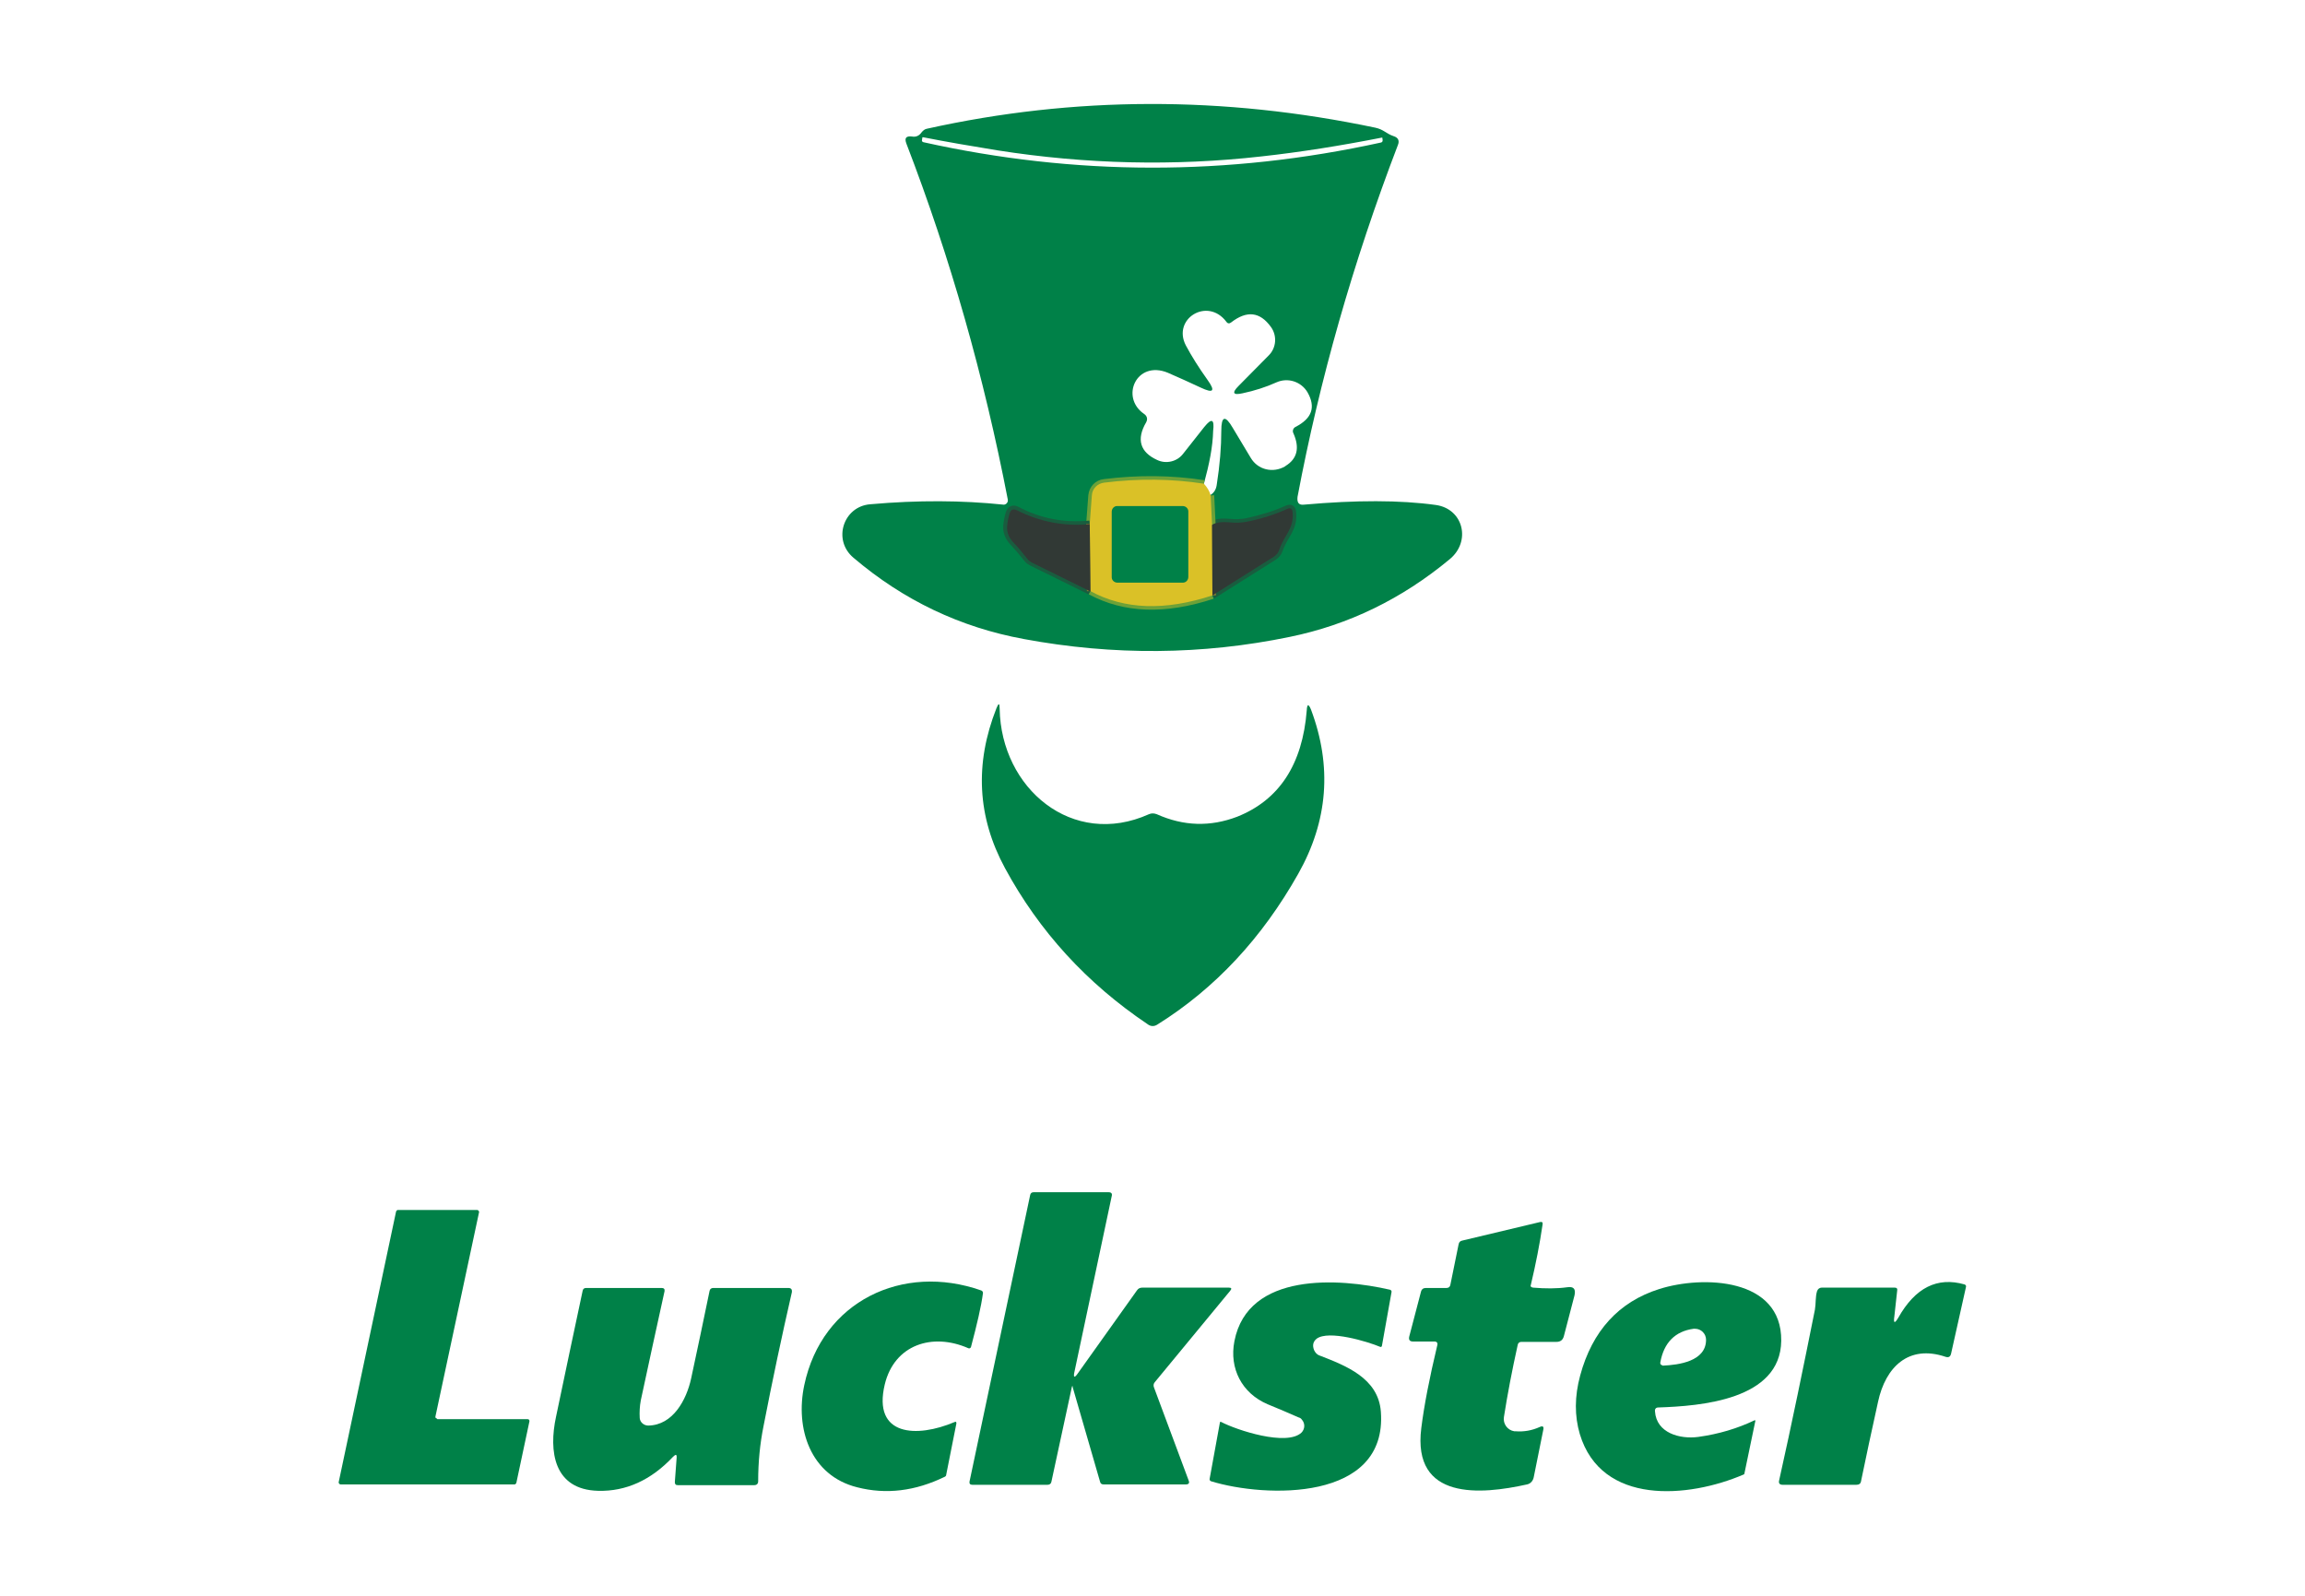 <?xml version="1.0" encoding="utf-8"?>
<!-- Generator: Adobe Illustrator 28.1.0, SVG Export Plug-In . SVG Version: 6.00 Build 0)  -->
<svg version="1.1" id="Layer_1" xmlns="http://www.w3.org/2000/svg" xmlns:xlink="http://www.w3.org/1999/xlink" x="0px" y="0px"
	 viewBox="0 0 650 450" style="enable-background:new 0 0 650 450;" xml:space="preserve">
<style type="text/css">
	.st0{fill:#008148;}
	.st1{fill:none;stroke:#6DA138;stroke-width:2;}
	.st2{fill:none;stroke:#195D3F;stroke-width:2;}
	.st3{fill:none;stroke:#867D2E;stroke-width:2;}
	.st4{fill:#DAC127;}
	.st5{fill:#313935;}
</style>
<g>
	<g>
		<path class="st0" d="M302.2,391.4l-5.7,26.4c-0.1,0.6-0.5,0.9-1.1,0.9h-21.2c-0.6,0-0.9-0.3-0.8-0.9l17.1-80.8
			c0.1-0.5,0.4-0.8,1-0.8h21.1c0.8,0,1.1,0.4,0.9,1.1l-10.5,49.5c-0.4,1.7,0,1.9,1,0.4l16.6-23.3c0.4-0.6,0.9-0.8,1.6-0.8h24.3
			c0.8,0,0.9,0.3,0.4,0.9l-21.2,25.7c-0.4,0.4-0.5,1-0.3,1.5l9.8,26.3c0.3,0.7,0,1.1-0.8,1.1h-23.2c-0.6,0-0.9-0.3-1-0.8l-7.7-26.6
			C302.5,390.7,302.3,390.7,302.2,391.4z"/>
		<path class="st0" d="M123.4,400.2h25.4c0.3,0,0.5,0.2,0.5,0.5c0,0,0,0.1,0,0.1l-3.7,17.4c-0.1,0.2-0.3,0.4-0.5,0.4h-49
			c-0.3,0-0.5-0.2-0.6-0.5c0,0,0-0.1,0-0.1l16.2-76.4c0.1-0.2,0.3-0.4,0.5-0.4h22.3c0.3,0,0.5,0.2,0.6,0.5c0,0,0,0.1,0,0.1
			l-12.3,57.6c-0.1,0.3,0.1,0.6,0.4,0.6C123.3,400.2,123.3,400.2,123.4,400.2z"/>
		<path class="st0" d="M432.3,363.1c3.5,0.3,6.7,0.3,9.6-0.1c1.9-0.3,2.5,0.5,2.1,2.3l-3,11.5c-0.3,1.1-1,1.6-2.1,1.6h-9.9
			c-0.5,0-0.9,0.3-1,0.8c-1.6,7.2-2.9,14-3.9,20.4c-0.3,1.9,1,3.7,2.9,4c0.1,0,0.2,0,0.3,0c2.4,0.2,4.7-0.2,6.9-1.2
			c0.9-0.4,1.2-0.1,1,0.8l-2.7,13.4c-0.2,1-0.9,1.8-1.9,2c-13,2.9-32.4,4.6-29.8-15.9c0.8-6.4,2.3-14.1,4.5-23.3
			c0.2-0.7-0.1-1.1-0.8-1.1h-6c-1,0-1.3-0.5-1.1-1.4l3.3-12.6c0.2-0.8,0.7-1.1,1.4-1.1h5.8c0.6,0,1-0.3,1.1-0.9l2.3-11.3
			c0.1-0.7,0.5-1.1,1.2-1.2l21.8-5.2c0.6-0.1,0.8,0.1,0.7,0.7c-0.8,5.5-1.9,11.1-3.3,17C431.5,362.7,431.7,363,432.3,363.1z"/>
		<path class="st0" d="M273.1,380.2c-10.2-4.5-20.9-1-23.6,10.2c-3.5,14.7,9.1,15.1,19.7,10.6c0.4-0.2,0.5,0,0.5,0.4l-2.9,14.6
			c0,0.2-0.2,0.3-0.3,0.4c-8.4,4.1-16.6,5.1-24.8,3c-13.2-3.3-17.5-16.6-14.9-28.8c5-23.7,27.8-34.5,49.9-26.7
			c0.3,0.1,0.5,0.4,0.5,0.7c-0.5,3.8-1.7,8.9-3.4,15.3C273.6,380.2,273.4,380.3,273.1,380.2C273.1,380.2,273.1,380.2,273.1,380.2z"
			/>
		<path class="st0" d="M370.6,380.8c0.3,0.6,0.8,1.2,1.4,1.4c7.5,2.9,16.7,6.4,17.4,15.9c1.9,25.4-32.6,24.3-47.9,19.6
			c-0.3-0.1-0.4-0.4-0.4-0.6l2.9-15.9c0-0.3,0.2-0.3,0.4-0.2c4.4,2.3,18.4,6.9,22.6,3c1-1,1.1-2.6,0.1-3.7c-0.2-0.3-0.5-0.5-0.9-0.6
			c-2.9-1.3-5.8-2.5-8.7-3.7c-7.3-3.1-10.9-10.1-9.4-17.8c3.8-19.6,29.6-17.8,43.9-14.5c0.3,0.1,0.5,0.4,0.4,0.7l-2.7,15.1
			c-0.1,0.3-0.2,0.4-0.5,0.3c-3.6-1.5-14.5-4.8-17.9-2.3C370.3,378.3,370,379.4,370.6,380.8z"/>
		<path class="st0" d="M466.7,398c0.4,6.1,7,7.9,12.2,7.2c5.8-0.8,11.1-2.4,15.9-4.7c0.1,0,0.2,0,0.2,0.1c0,0,0,0.1,0,0.1l-3.1,14.9
			c0,0.1-0.1,0.2-0.2,0.2c-15.6,6.7-40.1,8.8-46.2-11.4c-1.5-5.1-1.5-10.6,0.1-16.5c3.4-12.6,10.9-20.8,22.3-24.4
			c12.3-3.9,34.6-3.2,34.4,14.6c-0.2,16.7-22.8,18.4-34.7,18.8C467,396.9,466.6,397.3,466.7,398z M468.9,385.1
			c4.5-0.2,12.2-1.2,12.2-7.3c0-1.7-1.4-3.1-3.1-3.1c-0.1,0-0.3,0-0.4,0c-5.2,0.7-8.4,3.9-9.4,9.5c-0.1,0.4,0.2,0.8,0.6,0.8
			C468.8,385.1,468.8,385.1,468.9,385.1z"/>
		<path class="st0" d="M534.2,371.2c-0.3,2,0.1,2.1,1.1,0.4c4.8-8.5,11-11.6,18.7-9.4c0.3,0.1,0.5,0.4,0.4,0.7l-4.2,18.8
			c-0.2,0.9-0.7,1.2-1.6,0.9c-10.4-3.5-16.9,2.9-19,12.7c-1.8,8.1-3.4,15.6-4.8,22.4c-0.1,0.7-0.6,1-1.3,1h-20.8
			c-0.8,0-1.2-0.4-1-1.2c3.6-16.1,6.9-32.2,10.1-48.2c0.3-1.7,0.1-3.6,0.6-5.2c0.2-0.6,0.7-1,1.3-1h20.6c0.6,0,0.8,0.3,0.7,0.8
			L534.2,371.2z"/>
		<path class="st0" d="M190.8,411.2c0.1-1.1-0.2-1.2-1-0.4c-6.2,6.6-13.3,9.8-21.1,9.6c-12.6-0.3-14-11.2-11.9-20.9
			c2.6-12.4,5.1-24.3,7.5-35.5c0.1-0.6,0.5-0.8,1-0.8h21.3c0.6,0,0.9,0.3,0.8,0.9c-2.4,10.8-4.6,21.1-6.7,30.8
			c-0.3,1.6-0.4,3.3-0.3,5c0.1,1.2,1.2,2.1,2.4,2.1c7-0.1,10.8-7.3,12.1-13.3c1.8-8.3,3.5-16.5,5.2-24.7c0.1-0.5,0.5-0.8,1-0.8h21.2
			c0.8,0,1.1,0.4,1,1.2c-2.8,12.2-5.5,24.9-8,37.8c-1,5-1.5,10.1-1.5,15.5c0,0.7-0.4,1.1-1.1,1.1h-21.6c-0.6,0-0.8-0.3-0.8-0.9
			L190.8,411.2z"/>
	</g>
	<g>
		<path class="st0" d="M367.8,142.3c14.6-1.3,27-1.3,37.1,0.1c7.8,1.1,10,10.3,3.9,15.3c-13.5,11.2-28.5,18.5-45.1,21.9
			c-24.7,5.1-49.7,5.3-75,0.6c-17.9-3.3-33.9-10.9-48-22.9c-6-5-2.9-14.5,4.7-15.1c13.5-1.2,26-1.1,37.5,0.1c0.6,0.1,1.2-0.4,1.3-1
			c0-0.1,0-0.2,0-0.4c-6.7-34.7-16.2-68.2-28.6-100.4c-0.6-1.6-0.1-2.2,1.6-2c1.1,0.2,2-0.2,2.7-1.2c0.4-0.5,0.9-0.9,1.5-1
			c41.5-9.2,83.6-9.3,126.4-0.3c2.4,0.5,3.1,1.7,5.2,2.4c1.3,0.4,1.7,1.3,1.2,2.5c-12.7,33.2-22.1,66.3-28.3,99.2
			C365.7,141.8,366.3,142.5,367.8,142.3z M355.8,44.1c-24.8,2.8-49.6,2.2-74.5-1.7c-7.4-1.2-14.4-2.4-21-3.7c-0.1,0-0.2,0-0.2,0.1
			l-0.1,0.7c-0.1,0.3,0.1,0.5,0.4,0.6c42.7,9.5,85.7,9.6,129,0.1c0.4-0.1,0.5-0.3,0.5-0.7l-0.1-0.7c0,0,0,0-0.1,0
			C378,41.1,366.7,42.9,355.8,44.1z M339.5,136.4c-9.1-1.4-18.5-1.5-28.1-0.3c-1.9,0.2-3.3,1.7-3.5,3.6l-0.6,8
			c-7.3,0.7-14.2-0.6-20.6-4c-1-0.5-1.7-0.2-2.1,0.9c-0.4,1.3-0.6,2.5-0.7,3.7c-0.1,1.6,0.5,3.1,1.7,4.4c1.5,1.6,2.8,3.2,4.1,4.8
			c0.3,0.4,0.7,0.7,1.1,0.9l16.6,8.2c9.6,5.2,21,5.6,34.4,1.2l17.3-10.9c0.8-0.5,1.3-1.2,1.6-2.1c1.4-4,4.2-5.8,3.7-10.5
			c-0.1-1-0.6-1.3-1.5-0.9c-3.5,1.6-7.3,2.7-11.3,3.6c-1.6,0.3-3.2,0.4-4.9,0.2c-2.3-0.2-3.9,0-5,0.7l-0.4-8.3
			c1-0.6,1.6-1.5,1.8-2.8c0.9-5.7,1.3-10.8,1.3-15.3c0-4.2,1.1-4.5,3.2-0.9l5.1,8.5c2,3.4,6.3,4.4,9.7,2.4c0,0,0.1,0,0.1-0.1
			c3.3-2,4.1-5.1,2.2-9.3c-0.3-0.6,0-1.4,0.6-1.7c4.7-2.4,5.8-5.6,3.4-9.8c-1.8-3-5.5-4.2-8.7-2.8c-3.1,1.4-6.3,2.4-9.6,3.1
			c-2.7,0.6-3.1-0.1-1.1-2.1l8.5-8.6c2.1-2.1,2.4-5.5,0.6-8c-3.1-4.3-6.8-4.7-11.2-1.3c-0.5,0.4-1,0.4-1.4-0.2
			c-5.3-7-15.3-0.8-11.4,6.7c1.6,3,3.6,6.2,6.1,9.7c2.3,3.2,1.7,3.9-1.9,2.2c-3.2-1.5-6.3-2.9-9.3-4.2c-8.8-3.6-13.5,6.9-6.7,11.6
			c0.9,0.6,1.1,1.5,0.6,2.4c-2.8,4.8-1.7,8.4,3.1,10.6c2.5,1.2,5.6,0.5,7.3-1.7l6-7.6c2.1-2.6,2.9-2.2,2.5,1.1
			C342,126,341,130.9,339.5,136.4z"/>
		<g>
			<path vector-effect="non-scaling-stroke" class="st1" d="M339.5,136.4c-9.1-1.4-18.5-1.5-28.1-0.3c-1.9,0.2-3.3,1.7-3.5,3.6
				l-0.6,8"/>
			<path vector-effect="non-scaling-stroke" class="st2" d="M307.3,147.8c-7.3,0.7-14.2-0.6-20.6-4c-1-0.5-1.7-0.2-2.1,0.9
				c-0.4,1.3-0.6,2.5-0.7,3.7c-0.1,1.6,0.5,3.1,1.7,4.4c1.5,1.6,2.8,3.2,4.1,4.8c0.3,0.4,0.7,0.7,1.1,0.9l16.6,8.2"/>
			<path vector-effect="non-scaling-stroke" class="st1" d="M307.5,166.7c9.6,5.2,21,5.6,34.4,1.2"/>
			<path vector-effect="non-scaling-stroke" class="st2" d="M341.9,167.9l17.3-10.9c0.8-0.5,1.3-1.2,1.6-2.1c1.4-4,4.2-5.8,3.7-10.5
				c-0.1-1-0.6-1.3-1.5-0.9c-3.5,1.6-7.3,2.7-11.3,3.6c-1.6,0.3-3.2,0.4-4.9,0.2c-2.3-0.2-3.9,0-5,0.7"/>
			<path vector-effect="non-scaling-stroke" class="st1" d="M341.8,148l-0.4-8.3"/>
			<path vector-effect="non-scaling-stroke" class="st3" d="M341.8,148l0.1,19.9"/>
			<path vector-effect="non-scaling-stroke" class="st3" d="M307.5,166.7l-0.2-19"/>
		</g>
		<path class="st4" d="M339.5,136.4c0.9,1,1.6,2.1,1.9,3.3l0.4,8.3l0.1,19.9c-13.4,4.4-24.8,4-34.4-1.2l-0.2-19l0.6-8
			c0.1-1.9,1.6-3.4,3.5-3.6C321,134.9,330.4,135,339.5,136.4z"/>
		<path class="st0" d="M335.1,162.7c0,0.9-0.7,1.6-1.5,1.6l0,0l-18.5,0c-0.9,0-1.6-0.7-1.6-1.5l0,0l0-18.5c0-0.9,0.7-1.6,1.5-1.6
			l18.5,0c0.9,0,1.6,0.7,1.6,1.5l0,0L335.1,162.7z"/>
		<path class="st5" d="M307.3,147.8l0.2,19l-16.6-8.2c-0.4-0.2-0.8-0.5-1.1-0.9c-1.3-1.6-2.6-3.3-4.1-4.8c-1.2-1.3-1.8-2.8-1.7-4.4
			c0.1-1.2,0.3-2.4,0.7-3.7c0.3-1.1,1-1.4,2.1-0.9C293.1,147.1,300,148.5,307.3,147.8z"/>
		<path class="st5" d="M341.9,167.9l-0.1-19.9c1.1-0.7,2.8-0.9,5-0.7c1.7,0.2,3.4,0.1,4.9-0.2c4-0.8,7.8-2,11.3-3.6
			c0.9-0.4,1.4-0.1,1.5,0.9c0.5,4.7-2.4,6.5-3.7,10.5c-0.3,0.9-0.8,1.6-1.6,2.1L341.9,167.9z"/>
		<path class="st0" d="M281.9,199.9c0.4,22.4,20.5,39.4,42.1,29.7c0.7-0.3,1.4-0.3,2.2,0c7.6,3.4,15.1,3.6,22.7,0.7
			c11.8-4.7,18.4-14.7,19.6-30c0.1-1.8,0.5-1.9,1.2-0.2c6,16,4.8,31.4-3.6,46.3c-10.2,18.1-23.4,32.3-39.7,42.5
			c-0.9,0.6-1.9,0.6-2.8-0.1c-17.1-11.5-30.5-26.1-40.2-44c-7.8-14.4-8.6-29.4-2.4-45.1C281.6,198.2,281.9,198.2,281.9,199.9z"/>
	</g>
</g>
</svg>
